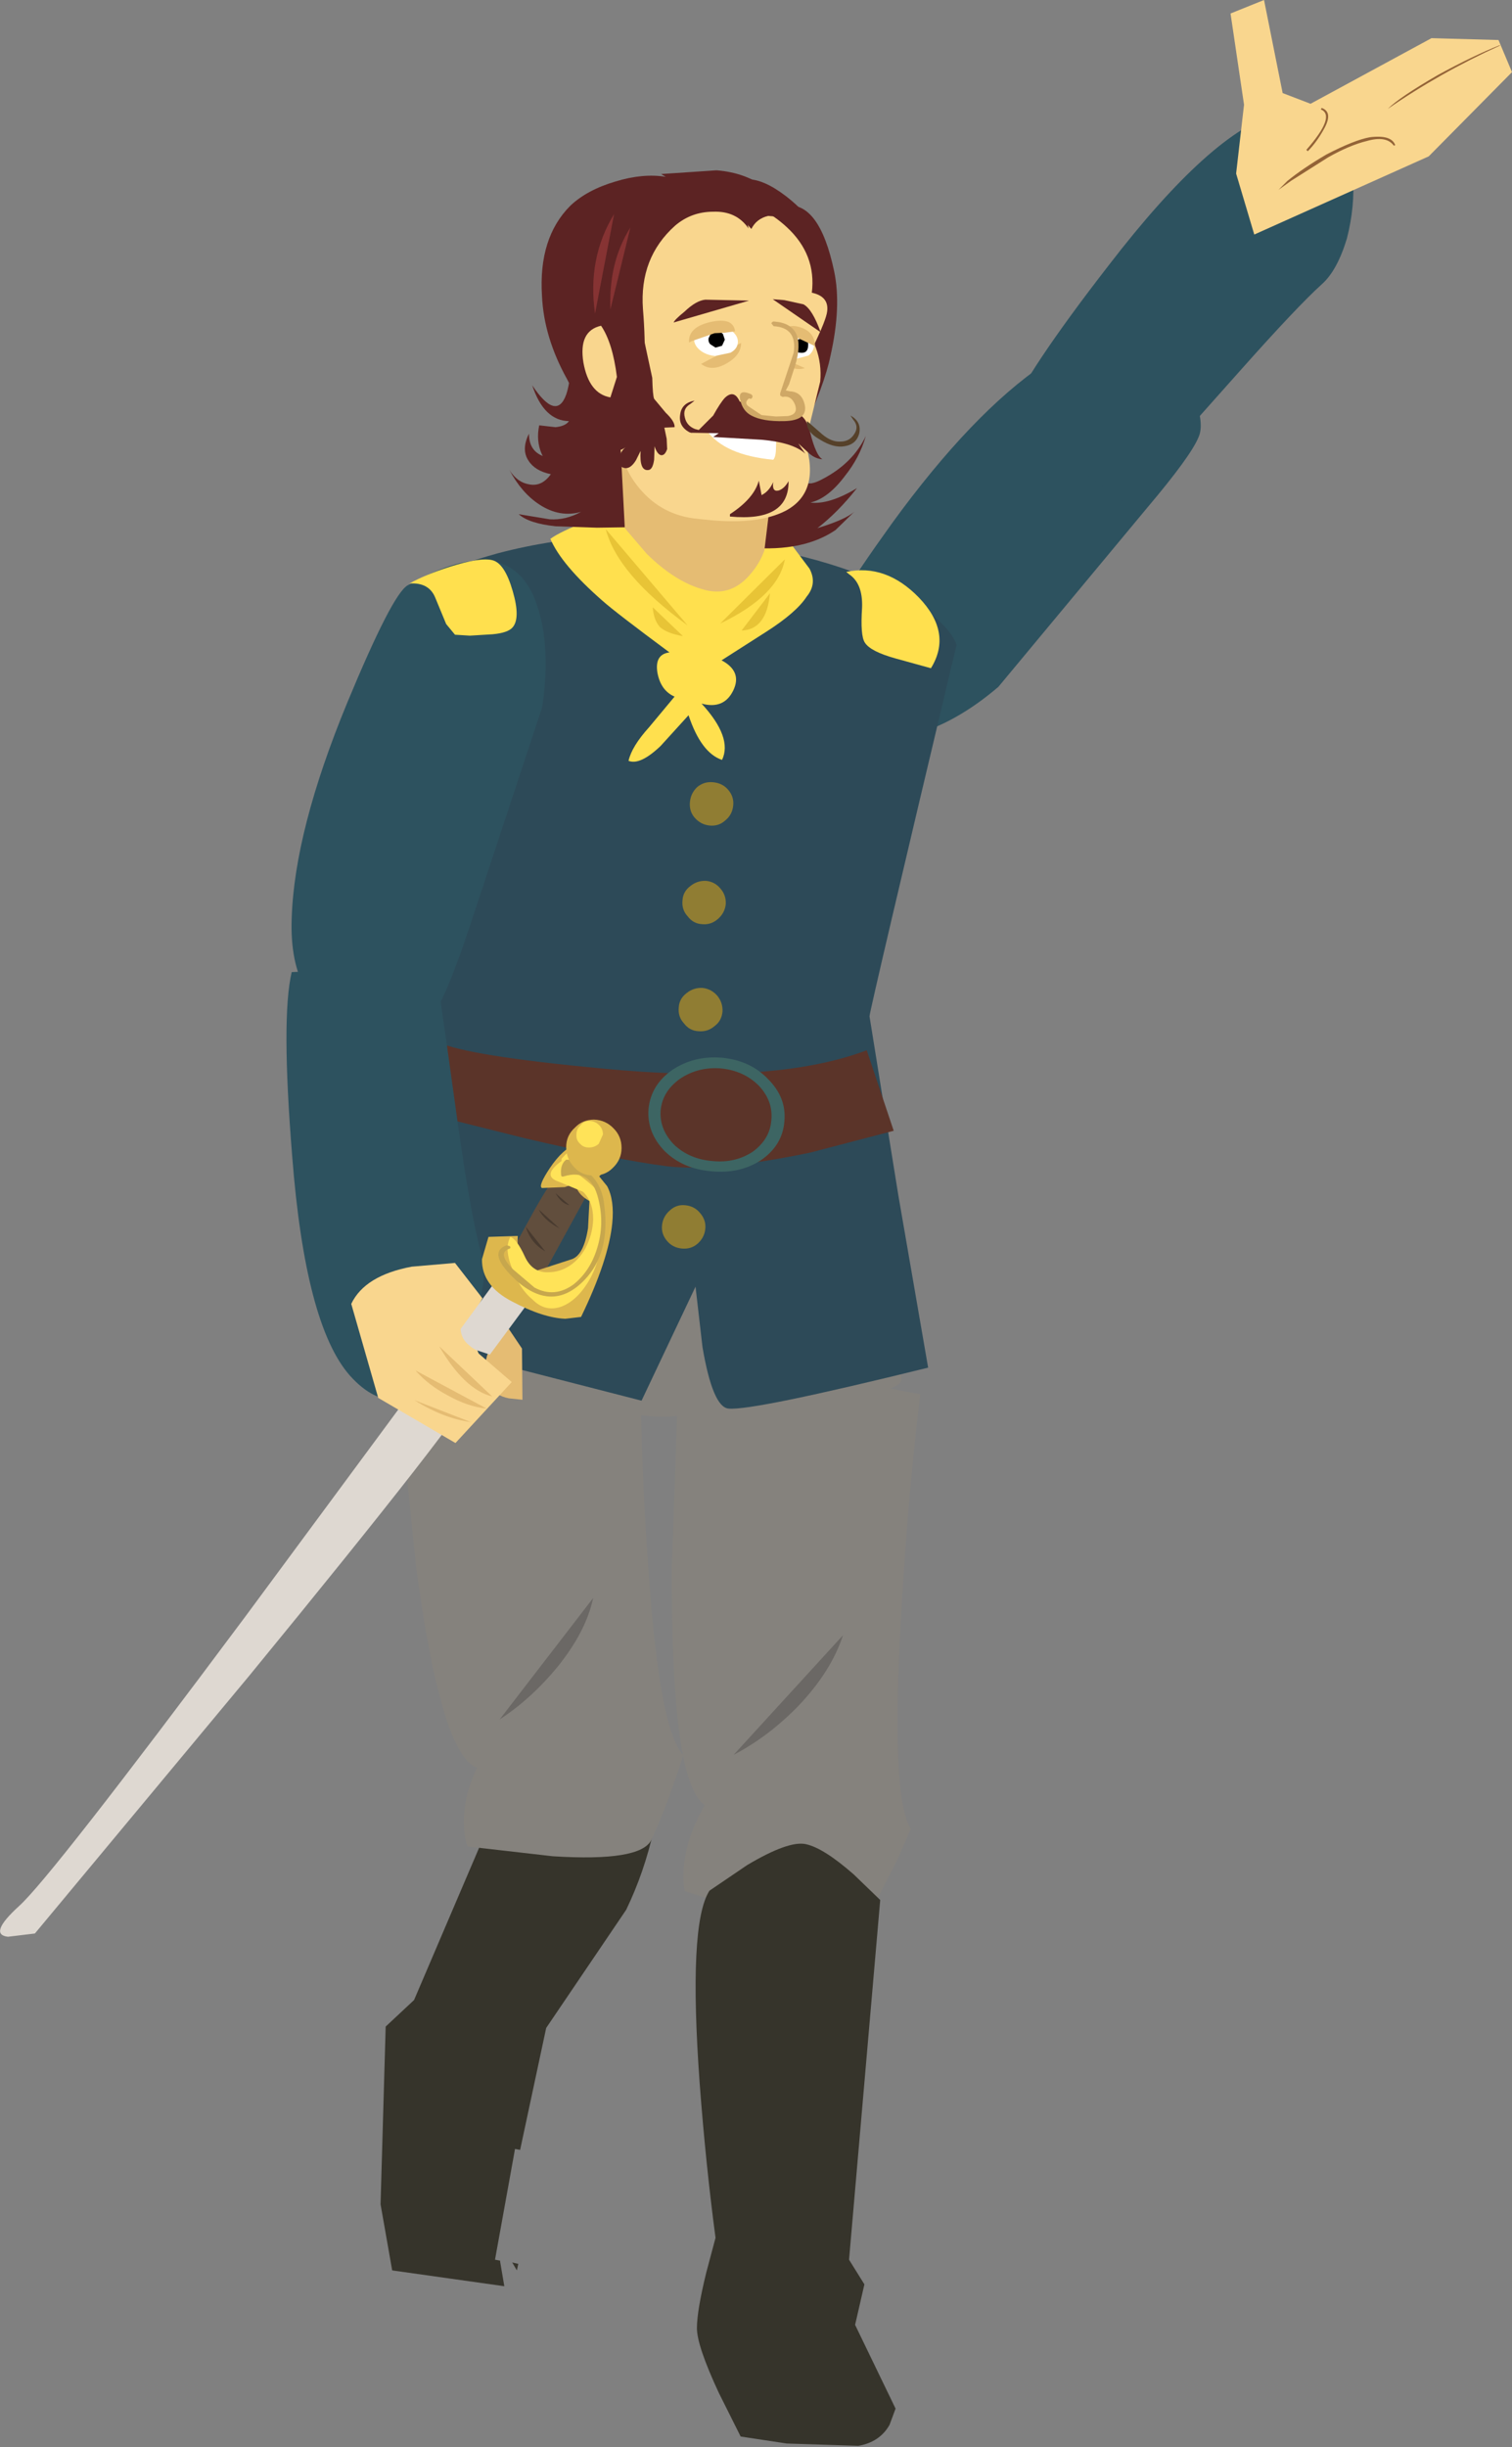 <?xml version="1.0" encoding="UTF-8" standalone="no"?>
<svg xmlns:xlink="http://www.w3.org/1999/xlink" height="262.95px" width="162.5px" xmlns="http://www.w3.org/2000/svg">
  <rect width="100%" height="100%" fill="#808080" stroke="none"/>
  <g transform="matrix(1.0, 0.0, 0.0, 1.0, -6.65, 16.25)">
    <path d="M95.15 52.15 Q95.1 50.3 102.5 40.0 111.15 28.1 118.9 22.85 126.85 17.5 132.25 22.5 134.25 24.35 135.2 26.95 136.05 29.45 135.45 30.75 134.6 32.8 129.95 38.3 L113.95 57.55 Q109.45 61.4 104.85 62.7 95.7 65.35 95.15 52.15" fill="#2d525f" fill-rule="evenodd" stroke="none"/>
    <path d="M128.5 36.55 L132.3 32.15 140.0 23.5 Q146.05 16.7 148.7 14.3 150.35 12.85 151.4 9.4 152.3 5.9 152.05 2.6 151.3 -6.05 143.9 -4.05 136.9 -2.15 125.85 12.2 116.85 23.8 114.95 28.55 L127.6 37.75 128.5 36.55" fill="#2d525f" fill-rule="evenodd" stroke="none"/>
    <path d="M142.5 -16.25 L144.5 -6.25 147.5 -5.1 160.5 -12.15 167.7 -11.95 169.15 -8.5 160.2 0.55 141.45 8.95 139.5 2.4 140.35 -5.0 138.9 -14.8 142.5 -16.25" fill="#f9d68e" fill-rule="evenodd" stroke="none"/>
    <path d="M144.05 4.15 L145.0 3.2 Q146.65 1.85 149.2 0.35 152.2 -1.2 153.85 -1.5 156.2 -1.8 156.6 -0.65 L156.45 -0.6 Q155.65 -1.7 153.55 -1.1 151.7 -0.65 149.4 0.65 L145.45 3.15 144.05 4.15" fill="#936337" fill-rule="evenodd" stroke="none"/>
    <path d="M161.2 -8.2 Q165.05 -10.3 167.85 -11.4 L167.85 -11.35 Q161.35 -8.4 155.8 -4.55 157.05 -5.8 161.2 -8.2" fill="#936337" fill-rule="evenodd" stroke="none"/>
    <path d="M148.6 -4.5 L148.7 -4.65 Q149.95 -4.2 148.95 -2.4 148.15 -0.95 147.2 0.0 L147.05 -0.15 Q150.25 -3.8 148.6 -4.5" fill="#936337" fill-rule="evenodd" stroke="none"/>
    <path d="M79.1 135.9 Q75.7 136.6 50.4 131.25 L54.25 107.5 99.1 107.3 Q103.75 129.8 103.5 132.05 103.4 133.5 92.5 134.6 L79.1 135.9" fill="#85827d" fill-rule="evenodd" stroke="none"/>
    <path d="M62.2 227.7 L61.7 226.85 62.35 227.0 62.2 227.7 M64.25 168.0 L65.7 167.3 Q68.25 167.05 73.5 169.2 78.75 171.4 76.9 180.4 75.9 184.9 73.95 188.95 L65.35 201.65 62.55 214.75 62.0 214.65 59.85 226.55 60.4 226.65 60.4 226.75 60.85 229.4 48.8 227.7 47.55 220.6 48.1 201.5 51.15 198.65 64.25 168.0" fill="#36342b" fill-rule="evenodd" stroke="none"/>
    <path d="M49.3 131.55 L75.5 131.6 Q75.55 142.0 76.4 153.3 77.6 169.85 80.1 172.35 L79.05 175.45 Q77.75 179.1 76.65 181.45 75.5 183.8 66.05 183.2 L56.9 182.15 Q56.55 181.3 56.5 179.85 56.4 176.95 57.9 173.7 54.05 172.25 51.35 152.0 L49.3 131.55" fill="#85827d" fill-rule="evenodd" stroke="none"/>
    <path d="M70.4 155.45 Q69.65 159.0 66.65 162.75 63.8 166.25 60.35 168.5 L70.4 155.45" fill="#6b6865" fill-rule="evenodd" stroke="none"/>
    <path d="M79.55 128.6 L105.55 133.55 Q104.15 145.25 103.45 158.15 102.4 177.0 104.55 180.25 L103.1 183.55 99.9 189.85 Q98.45 192.3 89.2 189.85 L80.25 186.95 Q80.0 185.95 80.15 184.3 80.45 181.0 82.4 177.7 78.75 175.35 78.85 152.05 79.7 129.0 79.55 128.6" fill="#85827d" fill-rule="evenodd" stroke="none"/>
    <path d="M97.25 159.45 Q96.0 163.3 92.5 167.0 89.25 170.35 85.5 172.3 L97.25 159.45" fill="#6b6865" fill-rule="evenodd" stroke="none"/>
    <path d="M82.9 186.9 L86.95 184.15 Q91.4 181.5 93.25 181.9 95.15 182.3 98.4 185.15 L101.25 187.9 97.9 226.55 99.55 229.2 98.55 233.55 102.9 242.55 102.25 244.3 Q101.2 246.15 98.9 246.55 L91.2 246.3 86.25 245.55 83.9 240.85 Q81.55 235.8 81.55 233.9 81.55 232.05 82.55 227.95 L83.55 224.2 Q82.5 216.3 81.85 207.65 80.6 190.45 82.9 186.9" fill="#36342b" fill-rule="evenodd" stroke="none"/>
    <path d="M109.45 53.05 Q100.2 91.95 100.1 92.95 L103.2 112.2 106.4 130.7 Q87.55 135.35 84.95 135.1 83.25 134.95 82.15 128.5 L81.4 122.0 75.6 134.25 62.75 130.95 Q49.5 127.35 47.95 125.7 46.4 124.1 50.2 113.85 L54.25 103.85 52.3 76.25 50.35 47.65 Q50.4 47.1 52.95 45.8 56.0 44.35 60.15 43.2 72.1 40.05 85.65 42.1 98.85 44.15 105.45 48.8 108.8 51.1 109.45 53.05" fill="#2d4a58" fill-rule="evenodd" stroke="none"/>
    <path d="M50.45 46.65 Q61.9 40.15 64.55 49.35 65.85 53.9 64.9 59.8 L57.05 83.55 Q54.75 90.4 53.5 92.25 52.65 93.45 50.15 94.0 47.45 94.65 44.8 93.95 37.65 92.0 38.0 82.4 38.3 73.0 43.95 59.3 48.8 47.6 50.45 46.65" fill="#2d525f" fill-rule="evenodd" stroke="none"/>
    <path d="M91.4 41.85 L93.65 44.85 Q94.5 46.45 93.35 47.85 92.25 49.55 89.05 51.6 L84.2 54.7 Q86.45 55.9 85.45 57.95 84.45 60.0 82.05 59.35 85.4 63.0 84.25 65.4 82.0 64.65 80.65 60.6 L77.65 63.9 Q75.45 66.0 74.2 65.5 74.55 63.95 76.4 61.9 L79.15 58.6 Q77.65 57.95 77.3 56.0 77.0 54.05 78.6 53.85 72.8 49.55 71.4 48.3 67.0 44.45 65.8 41.65 66.9 40.85 69.65 39.8 72.25 38.7 73.35 37.85 L73.5 37.5 Q76.7 34.15 82.95 36.35 88.35 38.2 91.4 41.85" fill="#ffe04e" fill-rule="evenodd" stroke="none"/>
    <path d="M55.0 44.65 Q58.3 43.6 59.6 43.95 60.9 44.3 61.75 47.25 62.6 50.15 61.75 51.15 61.25 51.75 59.6 51.9 L57.15 52.05 55.55 51.95 54.6 50.8 53.4 47.9 Q52.7 46.3 50.65 46.45 52.35 45.5 55.0 44.65" fill="#ffe04e" fill-rule="evenodd" stroke="none"/>
    <path d="M97.9 45.45 L97.6 45.2 Q101.85 44.3 105.4 47.95 109.05 51.75 106.7 55.55 L102.9 54.5 Q100.2 53.75 99.6 52.8 99.1 52.05 99.3 49.05 99.4 46.45 97.9 45.45" fill="#ffe04e" fill-rule="evenodd" stroke="none"/>
    <path d="M85.45 70.3 Q85.35 71.3 84.6 71.9 83.9 72.55 82.9 72.45 81.95 72.35 81.3 71.6 80.7 70.9 80.8 69.9 80.9 68.95 81.6 68.3 82.35 67.7 83.3 67.8 84.3 67.9 84.9 68.6 85.55 69.35 85.45 70.3" fill="#907d33" fill-rule="evenodd" stroke="none"/>
    <path d="M84.65 80.9 Q84.55 81.85 83.8 82.5 83.05 83.15 82.1 83.05 81.15 83.0 80.55 82.2 79.9 81.5 80.0 80.5 80.05 79.55 80.85 78.95 81.6 78.35 82.55 78.4 83.5 78.5 84.1 79.25 84.7 79.95 84.65 80.9" fill="#907d33" fill-rule="evenodd" stroke="none"/>
    <path d="M84.3 92.45 Q84.2 93.45 83.45 94.0 82.7 94.65 81.7 94.55 80.75 94.5 80.15 93.7 79.5 93.0 79.6 92.0 79.65 91.05 80.45 90.45 81.2 89.85 82.15 89.9 83.1 90.0 83.75 90.75 84.35 91.5 84.3 92.45" fill="#907d33" fill-rule="evenodd" stroke="none"/>
    <path d="M82.45 115.8 Q82.35 116.75 81.6 117.4 80.9 118.0 79.9 117.9 78.95 117.8 78.35 117.1 77.7 116.35 77.8 115.4 77.9 114.45 78.65 113.8 79.35 113.15 80.3 113.25 81.3 113.35 81.9 114.1 82.55 114.85 82.45 115.8" fill="#907d33" fill-rule="evenodd" stroke="none"/>
    <path d="M53.8 95.75 Q56.95 97.2 71.25 98.55 89.9 100.35 99.8 96.6 L102.7 105.25 93.7 107.6 Q83.6 109.7 78.25 109.05 72.85 108.35 63.05 106.05 L54.25 103.85 53.8 95.75" fill="#5b3429" fill-rule="evenodd" stroke="none"/>
    <path d="M84.25 97.4 Q87.3 97.7 89.2 99.7 91.2 101.7 90.95 104.25 90.75 106.8 88.45 108.4 86.15 109.9 83.1 109.6 80.05 109.35 78.1 107.45 76.15 105.45 76.35 102.9 76.6 100.35 78.85 98.75 81.2 97.15 84.25 97.4" fill="#3d6563" fill-rule="evenodd" stroke="none"/>
    <path d="M84.15 98.55 Q86.6 98.8 88.2 100.4 89.75 102.05 89.55 104.1 89.4 106.15 87.55 107.5 85.65 108.75 83.2 108.5 80.75 108.3 79.1 106.75 77.5 105.1 77.65 103.05 77.85 101.0 79.75 99.65 81.7 98.35 84.15 98.55" fill="#5b3429" fill-rule="evenodd" stroke="none"/>
    <path d="M62.85 119.55 Q62.55 119.6 62.6 119.35 62.55 119.1 62.8 119.1 L63.15 118.85 63.5 118.8 63.55 119.15 Q63.3 119.6 62.85 119.55" fill="#c7a74d" fill-rule="evenodd" stroke="none"/>
    <path d="M95.9 22.0 Q95.3 25.0 92.7 30.7 90.8 35.8 92.5 39.45 90.55 39.95 88.35 37.85 86.65 36.25 85.6 33.95 83.8 30.3 83.75 24.55 83.7 19.35 84.9 14.95 L91.0 5.85 Q94.7 5.3 96.3 12.9 97.1 16.7 95.9 22.0" fill="#5c2323" fill-rule="evenodd" stroke="none"/>
    <path d="M99.7 30.6 Q99.05 32.9 97.45 34.9 95.65 37.3 93.75 37.75 95.75 38.0 98.75 36.2 96.7 38.8 94.5 40.5 97.6 39.55 98.5 38.7 L96.45 40.7 Q93.0 43.05 87.3 42.6 85.4 42.45 77.85 40.75 L74.3 40.4 70.8 40.45 66.4 40.3 Q63.5 40.0 62.4 39.0 L65.75 39.55 Q67.45 39.65 69.1 38.75 66.8 39.4 64.6 37.95 62.7 36.7 61.4 34.25 62.25 35.6 63.55 35.8 64.9 36.05 65.85 34.7 64.15 34.35 63.45 33.25 62.65 32.05 63.5 30.35 63.5 32.35 65.3 32.85 67.15 33.3 68.4 31.8 69.7 30.5 69.1 28.2 68.8 26.8 67.6 24.5 65.1 20.0 64.9 15.55 64.5 9.3 67.95 5.85 69.75 4.15 72.8 3.25 75.75 2.35 78.2 2.75 L77.7 2.45 83.65 2.05 Q86.9 2.3 89.15 4.1 91.85 6.25 92.4 10.4 92.8 12.9 92.4 17.85 91.8 27.1 92.5 33.6 92.7 35.3 93.2 35.55 93.7 35.95 95.0 35.25 98.3 33.55 99.7 30.6" fill="#5c2323" fill-rule="evenodd" stroke="none"/>
    <path d="M73.25 29.95 L90.3 30.5 88.8 42.9 Q88.3 44.3 87.25 45.5 85.1 48.0 82.1 47.05 79.15 46.2 76.15 43.25 L73.8 40.5 73.25 29.95" fill="#e5bc73" fill-rule="evenodd" stroke="none"/>
    <path d="M94.05 21.0 Q89.45 24.8 88.3 25.45 85.3 27.15 81.55 26.8 77.2 26.4 74.45 23.1 71.7 19.75 72.1 15.45 72.5 11.25 76.8 8.05 81.05 5.05 85.5 5.45 88.55 5.7 91.2 8.15 94.4 11.1 93.9 15.2 95.75 15.6 95.55 17.2 95.45 18.1 94.05 21.0" fill="#f9d68e" fill-rule="evenodd" stroke="none"/>
    <path d="M91.05 38.65 Q88.2 40.1 83.1 39.65 L81.65 39.5 Q77.8 39.15 75.35 36.2 72.9 33.25 73.25 29.45 L73.9 22.2 Q74.25 18.4 77.2 16.0 80.2 13.55 84.0 13.9 L85.45 14.05 Q89.3 14.4 92.2 17.7 95.15 20.95 94.8 24.75 L93.2 31.3 Q94.85 36.65 91.05 38.65" fill="#f9d68e" fill-rule="evenodd" stroke="none"/>
    <path d="M72.2 9.8 Q74.3 8.25 76.0 8.1 L75.8 9.35 Q72.55 10.95 72.65 14.95 72.7 18.7 75.5 20.75 75.95 21.05 75.7 19.4 L76.05 21.1 76.75 24.35 Q76.8 26.25 76.95 26.6 L78.2 28.1 Q79.2 29.05 79.15 29.65 L78.05 29.7 78.3 30.9 78.35 32.0 Q78.1 32.75 77.65 32.65 77.25 32.5 77.0 31.7 L76.95 33.15 Q76.8 34.2 76.35 34.25 75.35 34.4 75.5 32.2 L75.0 33.2 Q74.45 34.1 73.85 34.05 73.05 33.95 73.2 33.0 73.35 32.2 73.9 31.8 73.15 32.35 72.25 32.15 71.3 31.95 71.45 30.95 71.55 30.35 72.4 29.65 L73.55 28.4 73.8 25.95 73.65 23.45 72.4 22.25 70.8 21.1 Q69.1 19.3 68.65 17.1 68.1 14.6 69.3 12.7 70.2 11.25 72.2 9.8" fill="#5c2323" fill-rule="evenodd" stroke="none"/>
    <path d="M70.55 14.4 Q70.7 10.4 73.15 7.75 74.6 6.1 76.9 5.1 79.75 3.9 81.4 5.05 78.6 7.2 77.3 8.8 75.35 11.2 74.95 14.0 74.7 15.8 75.5 19.7 L75.9 20.9 75.75 22.15 72.75 21.15 Q70.4 18.4 70.55 14.4" fill="#56412a" fill-rule="evenodd" stroke="none"/>
    <path d="M81.35 2.65 Q86.3 3.9 87.1 8.3 85.8 6.4 83.3 6.5 80.95 6.5 79.2 8.0 75.35 11.45 75.75 16.95 76.3 23.65 75.25 26.7 73.6 31.6 67.65 30.85 70.9 26.25 70.35 20.95 L69.85 15.15 Q69.75 11.7 70.7 9.4 72.15 5.5 76.35 4.05 80.25 2.7 84.3 3.95 L81.35 2.65" fill="#5c2323" fill-rule="evenodd" stroke="none"/>
    <path d="M87.4 8.35 L84.2 4.8 Q86.4 1.2 91.15 4.85 95.85 8.5 94.35 12.0 L93.35 9.25 Q92.6 7.65 91.5 7.15 L89.2 6.95 Q87.95 7.25 87.4 8.35" fill="#5c2323" fill-rule="evenodd" stroke="none"/>
    <path d="M67.3 11.4 Q67.8 6.0 71.9 5.05 L71.65 33.35 Q70.25 37.4 67.1 35.1 63.9 32.8 64.6 29.45 L66.35 29.65 Q67.4 29.55 67.8 29.0 65.1 28.95 63.85 25.15 66.45 29.05 67.5 26.15 68.25 23.9 67.85 19.95 67.15 13.25 67.3 11.4" fill="#5c2323" fill-rule="evenodd" stroke="none"/>
    <path d="M82.6 30.0 L90.1 30.35 90.05 31.8 Q90.05 32.85 89.75 33.15 84.5 32.65 82.6 30.0" fill="#ffffff" fill-rule="evenodd" stroke="none"/>
    <path d="M95.05 33.1 Q94.3 33.05 93.65 32.5 L92.45 31.4 93.2 32.5 Q91.9 31.3 88.5 31.0 L83.3 30.7 83.9 30.3 81.0 30.25 80.8 30.3 80.95 30.25 80.75 30.2 Q79.55 29.55 79.75 28.3 79.9 27.05 81.3 26.8 L80.85 27.15 Q80.0 27.65 80.25 28.6 80.45 29.5 81.35 29.85 L81.75 29.95 83.3 28.4 Q84.05 27.05 84.55 26.5 85.55 25.55 86.15 26.9 L91.7 28.2 Q93.15 27.95 93.7 30.15 94.35 32.75 95.05 33.1" fill="#5c2323" fill-rule="evenodd" stroke="none"/>
    <path d="M91.8 23.3 Q91.0 23.0 91.0 22.35 L93.15 23.3 Q92.55 23.5 91.8 23.3" fill="#e5bc73" fill-rule="evenodd" stroke="none"/>
    <path d="M94.15 20.85 Q94.1 21.5 93.55 21.95 L92.25 22.3 Q91.5 22.2 91.05 21.7 90.55 21.2 90.65 20.5 90.7 19.8 91.25 19.4 91.8 19.0 92.55 19.1 93.25 19.15 93.75 19.65 94.2 20.2 94.15 20.85" fill="#ffffff" fill-rule="evenodd" stroke="none"/>
    <path d="M93.5 20.95 Q93.45 21.75 92.65 21.65 91.9 21.6 91.95 20.8 L92.25 20.3 92.8 20.1 Q93.6 20.2 93.5 20.95" fill="#000000" fill-rule="evenodd" stroke="none"/>
    <path d="M94.05 20.85 L92.35 20.05 90.85 19.95 Q90.95 18.4 92.6 18.9 94.25 19.4 94.25 21.0 L94.05 20.85" fill="#e5bc73" fill-rule="evenodd" stroke="none"/>
    <path d="M98.05 28.4 Q99.25 29.05 99.0 30.3 98.7 31.5 97.4 31.7 96.25 31.9 94.8 31.0 93.2 30.1 93.4 29.0 L95.0 30.4 Q96.0 31.25 96.95 31.2 97.95 31.2 98.45 30.4 99.0 29.6 98.35 28.85 L98.05 28.4" fill="#56412a" fill-rule="evenodd" stroke="none"/>
    <path d="M85.1 39.0 Q87.7 37.3 88.2 35.4 L88.5 36.95 Q89.3 36.55 89.75 35.55 89.6 36.65 90.35 36.45 90.95 36.25 91.4 35.45 91.45 39.85 85.1 39.25 L85.1 39.0" fill="#5c2323" fill-rule="evenodd" stroke="none"/>
    <path d="M86.3 20.6 Q86.3 21.95 84.65 22.85 83.1 23.7 82.0 22.85 L86.3 20.6" fill="#e5bc73" fill-rule="evenodd" stroke="none"/>
    <path d="M85.95 20.55 Q85.9 21.25 85.15 21.65 L83.5 22.0 Q82.5 21.9 81.85 21.35 81.2 20.8 81.25 20.1 81.3 19.45 82.05 19.05 82.8 18.65 83.8 18.75 84.75 18.8 85.35 19.35 86.0 19.9 85.95 20.55" fill="#ffffff" fill-rule="evenodd" stroke="none"/>
    <path d="M84.55 20.25 L84.25 20.9 83.55 21.1 83.0 20.75 Q82.75 20.5 82.8 20.1 L83.1 19.5 83.75 19.35 Q84.1 19.35 84.35 19.65 L84.55 20.25" fill="#000000" fill-rule="evenodd" stroke="none"/>
    <path d="M92.85 27.85 Q92.7 28.5 91.35 28.65 L89.5 28.7 Q88.1 28.55 87.5 28.2 86.65 27.5 86.4 26.65 86.15 25.65 87.3 26.3 L89.8 18.55 Q92.7 18.65 92.25 21.5 L90.75 26.1 92.35 26.3 Q93.05 26.8 92.85 27.85" fill="#f9d68e" fill-rule="evenodd" stroke="none"/>
    <path d="M89.8 18.8 L89.55 18.5 Q89.65 18.25 89.9 18.3 93.45 18.6 92.1 23.05 L91.45 25.05 91.1 25.7 91.55 25.8 Q92.85 25.85 93.15 27.3 93.45 28.95 90.9 29.0 88.6 29.05 87.4 28.4 86.45 27.9 86.2 26.7 85.95 25.5 87.35 26.1 87.6 26.25 87.5 26.45 87.4 26.7 87.15 26.55 86.55 27.05 87.15 27.45 L88.5 28.35 90.05 28.5 91.35 28.45 Q92.45 28.25 92.1 27.25 91.7 26.2 90.75 26.4 L90.5 26.25 90.5 26.0 91.95 21.65 Q92.35 18.95 89.8 18.8" fill="#cfa866" fill-rule="evenodd" stroke="none"/>
    <path d="M72.95 24.25 L72.25 26.45 Q69.95 26.05 69.35 22.7 68.8 19.3 71.25 18.75 72.5 20.6 72.95 24.25" fill="#f9d68e" fill-rule="evenodd" stroke="none"/>
    <path d="M81.0 20.4 L80.7 20.55 Q80.6 18.9 83.0 18.35 85.45 17.8 85.65 19.35 L84.55 19.5 83.45 19.55 81.0 20.4" fill="#e5bc73" fill-rule="evenodd" stroke="none"/>
    <path d="M79.05 18.4 Q79.15 18.1 80.2 17.25 81.45 16.05 82.45 15.95 L87.15 16.05 79.05 18.4" fill="#5c2323" fill-rule="evenodd" stroke="none"/>
    <path d="M89.7 15.9 L90.95 16.0 93.0 16.45 Q93.95 16.95 94.85 19.45 L89.7 15.9" fill="#5c2323" fill-rule="evenodd" stroke="none"/>
    <path d="M74.4 8.2 L72.25 17.0 Q72.05 11.9 74.4 8.2" fill="#863333" fill-rule="evenodd" stroke="none"/>
    <path d="M72.65 6.75 L70.6 17.45 Q69.75 11.5 72.65 6.75" fill="#863333" fill-rule="evenodd" stroke="none"/>
    <path d="M71.75 40.6 L80.55 50.95 Q73.0 45.45 71.75 40.6" fill="#e8c436" fill-rule="evenodd" stroke="none"/>
    <path d="M76.8 49.0 L80.05 52.1 Q78.3 51.8 77.55 51.1 76.9 50.35 76.8 49.0" fill="#e8c436" fill-rule="evenodd" stroke="none"/>
    <path d="M91.0 43.85 Q90.3 47.75 84.05 50.75 L91.0 43.85" fill="#e8c436" fill-rule="evenodd" stroke="none"/>
    <path d="M89.4 47.5 Q89.05 51.4 86.35 51.5 L89.4 47.5" fill="#e8c436" fill-rule="evenodd" stroke="none"/>
    <path d="M53.6 87.45 L53.75 89.0 Q53.95 91.25 54.5 94.75 L56.1 106.25 Q57.45 115.3 58.45 118.75 59.05 120.9 57.95 124.35 56.85 127.8 54.75 130.45 49.35 137.25 44.25 131.55 39.45 126.1 38.05 107.95 36.85 93.05 38.0 88.2 L53.6 87.45" fill="#2d525f" fill-rule="evenodd" stroke="none"/>
    <path d="M50.9 119.85 L55.55 119.45 58.5 123.25 56.9 126.1 58.4 130.0 47.3 133.95 44.4 123.85 Q45.85 120.8 50.9 119.85" fill="#f9d68e" fill-rule="evenodd" stroke="none"/>
    <path d="M53.3 130.0 L56.4 129.35 Q59.2 129.35 57.9 132.4 56.6 135.55 33.4 163.85 L10.4 191.5 7.5 191.85 Q5.35 191.6 8.7 188.55 12.1 185.5 33.05 157.4 L53.3 130.0" fill="#ded8d1" fill-rule="evenodd" stroke="none"/>
    <path d="M60.6 125.45 L62.75 128.65 62.8 134.15 61.35 134.0 Q59.8 133.7 59.25 132.55 58.65 131.3 58.8 130.2 L59.0 129.4 60.6 125.45" fill="#e5bc73" fill-rule="evenodd" stroke="none"/>
    <path d="M56.15 126.55 L61.6 119.1 64.7 122.0 59.3 129.3 57.8 128.8 Q56.25 128.0 56.15 126.55" fill="#ded8d1" fill-rule="evenodd" stroke="none"/>
    <path d="M61.6 118.3 L64.1 113.75 Q66.7 109.1 67.75 109.1 68.8 109.15 69.4 110.6 L69.8 112.0 64.95 120.85 63.3 121.4 Q61.65 121.4 61.6 119.1 L61.6 118.3" fill="#614e3d" fill-rule="evenodd" stroke="none"/>
    <path d="M69.75 104.9 Q70.5 104.9 72.4 106.05 73.8 106.75 72.6 108.55 L71.05 110.15 71.9 111.2 Q72.7 112.7 72.45 115.2 72.05 119.15 69.1 125.25 L67.4 125.45 Q65.0 125.35 61.7 123.6 58.4 121.9 58.45 119.05 L59.15 116.65 62.3 116.55 Q62.05 120.3 64.25 120.3 L68.1 119.05 Q69.4 118.6 69.85 115.7 L70.0 112.8 Q68.85 112.15 68.6 111.3 68.45 110.9 67.35 111.3 L64.9 111.4 Q64.45 111.2 65.75 109.25 67.15 107.15 68.65 106.65 68.7 104.85 69.75 104.9" fill="#ddb74d" fill-rule="evenodd" stroke="none"/>
    <path d="M67.0 108.5 L67.0 108.25 Q68.35 106.7 69.45 107.2 L68.85 108.35 68.1 109.4 Q70.35 111.05 70.85 111.7 71.7 112.9 71.55 115.1 71.35 119.25 69.7 121.75 68.55 123.5 67.1 124.1 65.3 124.8 63.9 123.4 62.55 122.3 61.75 120.2 60.8 117.95 61.5 116.65 62.2 116.9 63.05 118.75 63.85 120.5 65.55 120.45 66.85 120.45 67.95 119.7 68.9 119.05 69.55 117.9 70.35 116.4 70.4 114.75 70.4 112.85 69.3 111.8 L66.4 110.6 Q65.0 109.95 67.0 108.5" fill="#ffe358" fill-rule="evenodd" stroke="none"/>
    <path d="M61.1 117.55 L61.45 117.65 Q61.6 117.9 61.3 117.95 60.1 118.45 61.8 120.15 L64.1 122.1 Q66.25 123.25 68.3 121.75 70.05 120.35 70.8 117.95 71.65 115.3 70.95 112.55 70.15 109.25 67.25 110.15 66.95 110.25 66.95 109.95 66.85 108.85 67.5 108.35 L69.05 108.45 Q69.25 108.55 69.1 108.8 L68.9 108.95 Q69.75 109.45 68.95 109.5 L69.05 109.5 Q69.8 109.65 70.2 110.05 71.4 111.25 71.6 113.3 72.25 118.4 69.45 121.3 66.05 124.8 62.15 121.35 58.9 118.35 61.1 117.55" fill="#c7a74d" fill-rule="evenodd" stroke="none"/>
    <path d="M63.15 115.55 L65.25 118.2 Q63.7 117.35 63.15 115.55" fill="#483a2f" fill-rule="evenodd" stroke="none"/>
    <path d="M64.55 113.7 L66.8 115.75 Q65.1 114.85 64.55 113.7" fill="#483a2f" fill-rule="evenodd" stroke="none"/>
    <path d="M66.35 111.95 L67.85 113.25 Q66.95 113.05 66.35 111.95" fill="#483a2f" fill-rule="evenodd" stroke="none"/>
    <path d="M73.45 107.1 Q73.45 108.35 72.5 109.25 71.65 110.1 70.4 110.05 69.15 110.05 68.35 109.15 67.5 108.25 67.5 107.0 67.5 105.75 68.45 104.9 69.25 104.05 70.5 104.05 71.75 104.1 72.6 105.0 73.45 105.85 73.45 107.1" fill="#ddb74d" fill-rule="evenodd" stroke="none"/>
    <path d="M71.45 105.65 L71.0 106.65 Q70.55 107.05 69.95 107.05 69.35 107.05 69.0 106.65 68.55 106.25 68.6 105.65 68.6 105.05 69.05 104.65 69.4 104.2 70.0 104.2 70.6 104.2 71.05 104.65 71.45 105.05 71.45 105.65" fill="#ffe358" fill-rule="evenodd" stroke="none"/>
    <path d="M61.65 132.25 L55.6 138.8 47.3 133.95 54.05 125.7 61.65 132.25" fill="#f9d68e" fill-rule="evenodd" stroke="none"/>
    <path d="M53.85 128.4 L59.55 133.8 Q56.55 133.05 53.85 128.4" fill="#e5bc73" fill-rule="evenodd" stroke="none"/>
    <path d="M58.95 135.1 Q56.95 134.9 54.8 133.7 52.7 132.6 51.3 131.0 L58.95 135.1" fill="#e5bc73" fill-rule="evenodd" stroke="none"/>
    <path d="M51.2 134.2 L57.25 136.55 Q54.3 136.15 51.2 134.2" fill="#e5bc73" fill-rule="evenodd" stroke="none"/>
  </g>
</svg>
